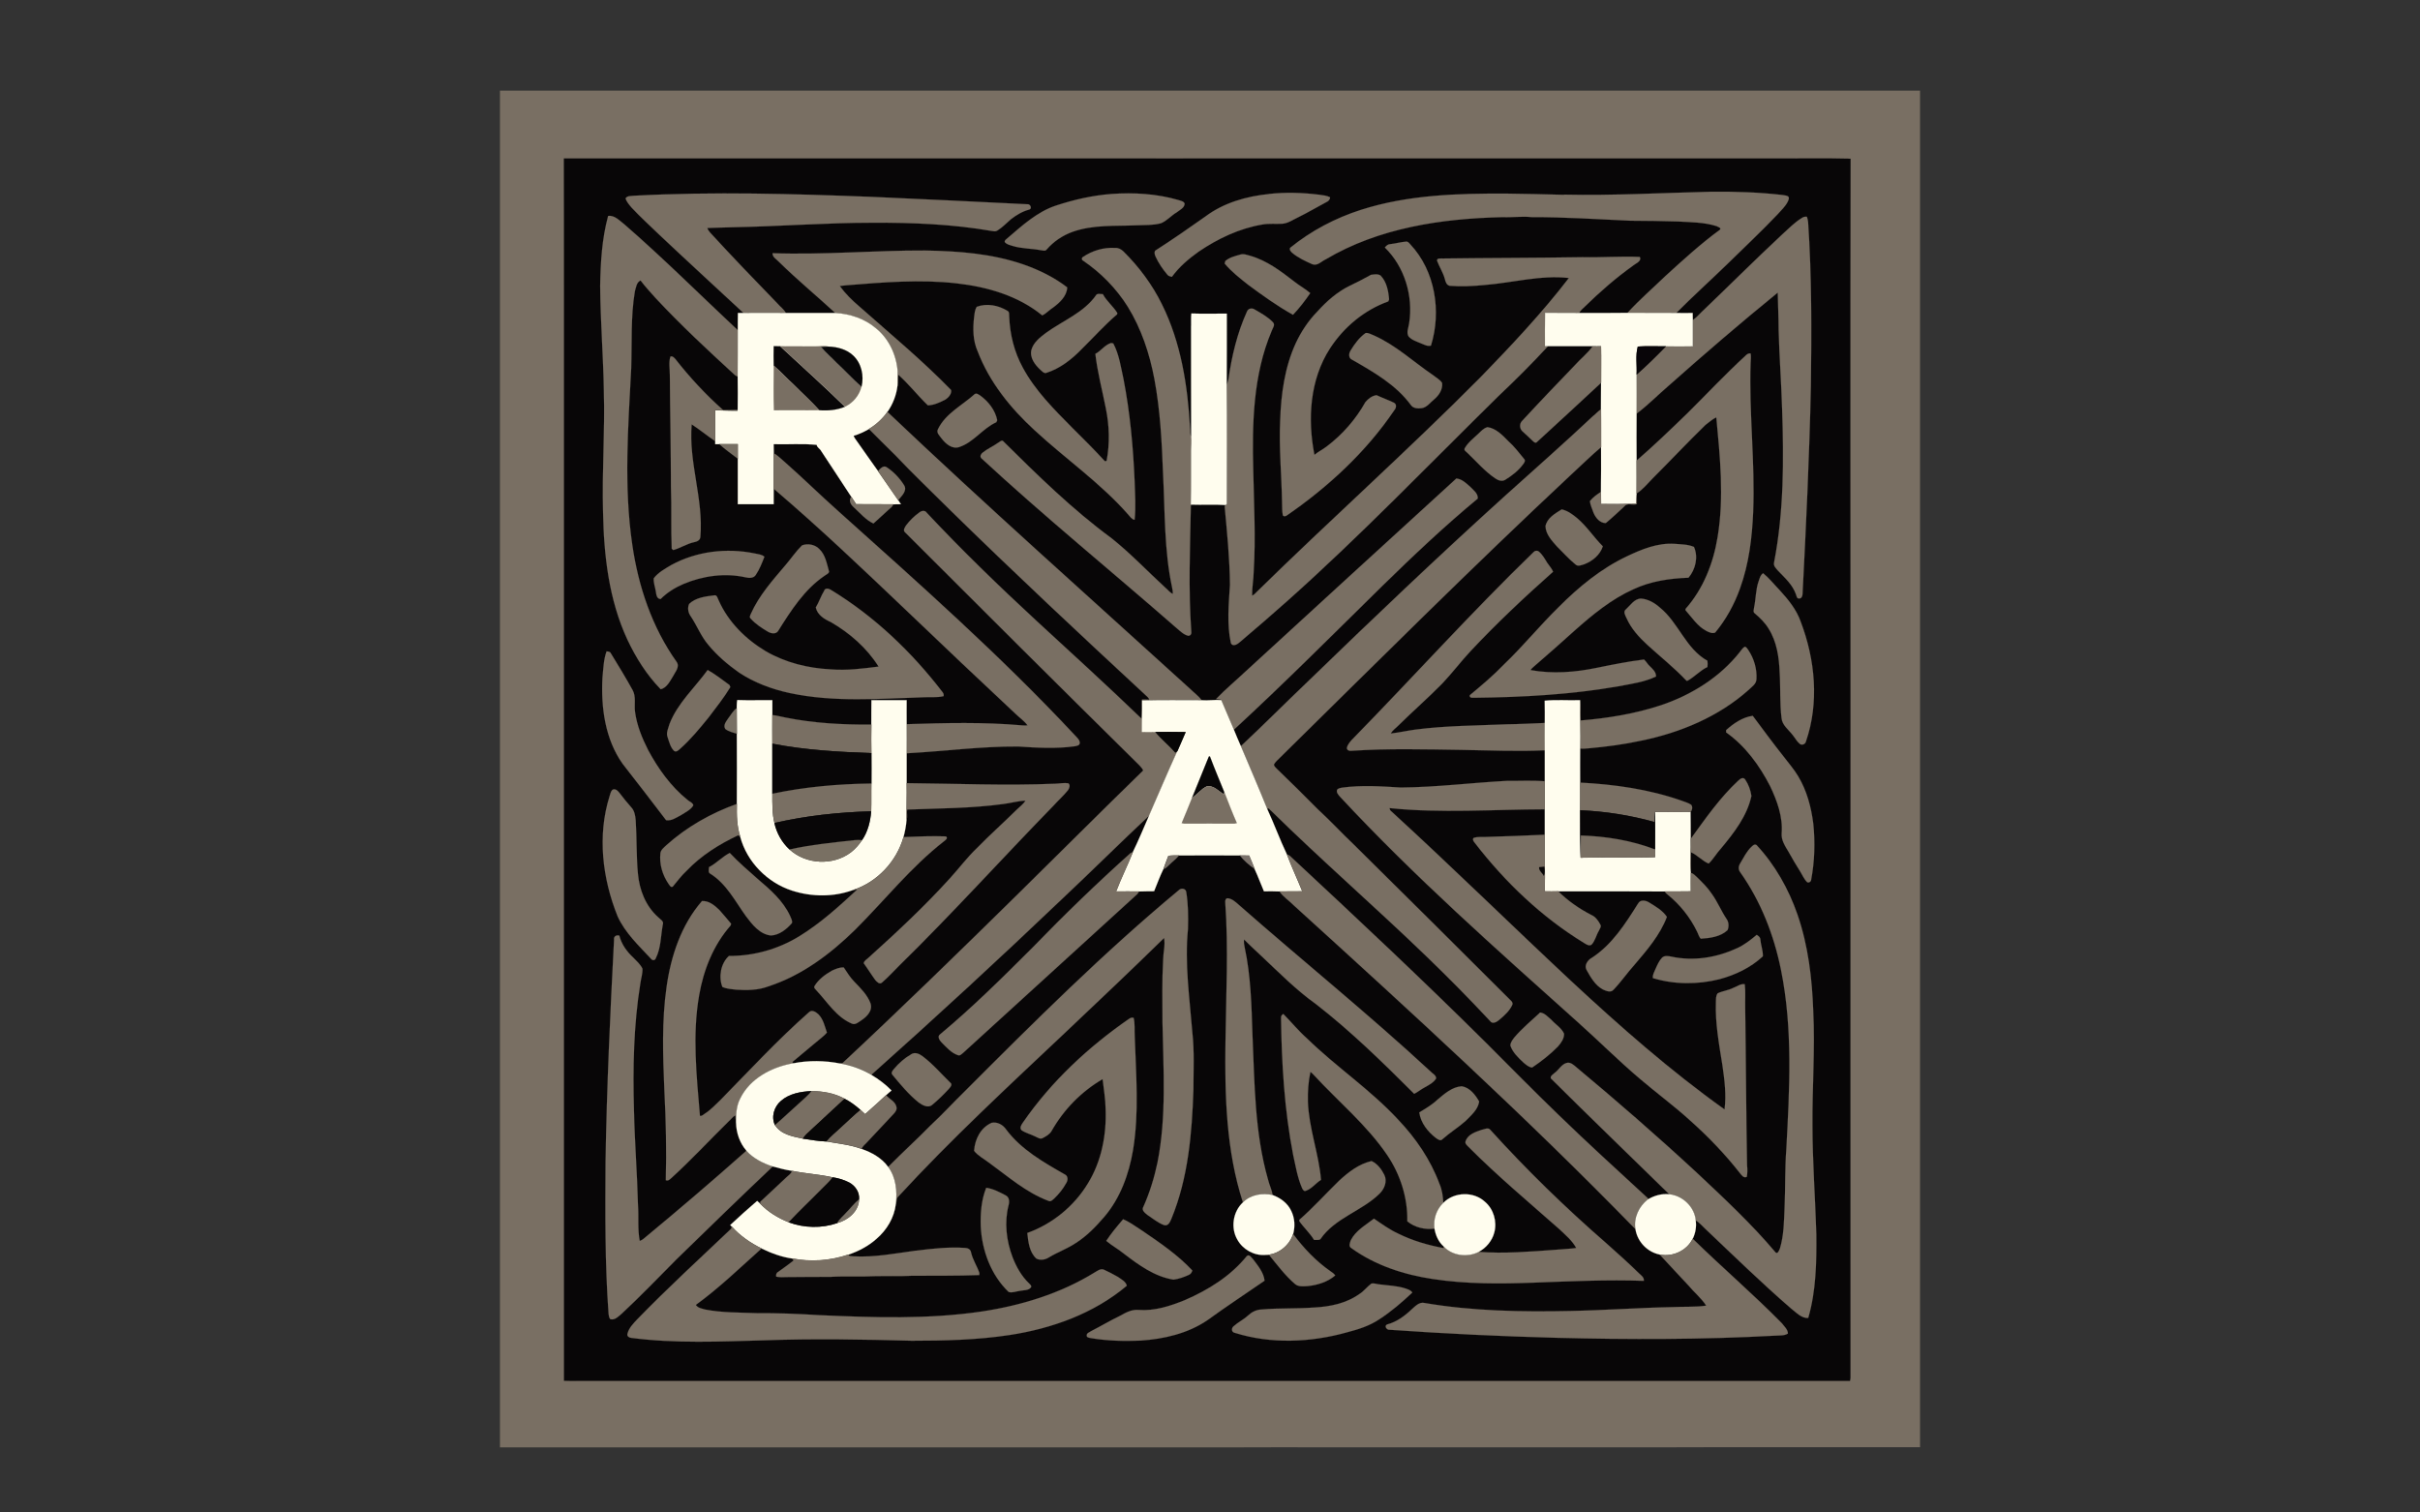 <?xml version="1.0" encoding="UTF-8"?> <svg xmlns="http://www.w3.org/2000/svg" id="Capa_1" data-name="Capa 1" viewBox="0 0 400 250"><rect x="0" y="0" width="400" height="250" fill="#333333" stroke="none"/><defs><style> .cls-1 { fill: #080607; stroke: #080607; } .cls-1, .cls-2, .cls-3, .cls-4, .cls-5, .cls-6, .cls-7, .cls-8, .cls-9, .cls-10, .cls-11, .cls-12, .cls-13 { stroke-miterlimit: 8.3; stroke-width: .02px; } .cls-2 { fill: #080508; stroke: #080508; } .cls-3 { fill: #070606; stroke: #070606; } .cls-4 { fill: #070607; stroke: #070607; } .cls-5 { fill: #787065; stroke: #787065; } .cls-6 { fill: #787064; stroke: #787064; } .cls-7 { fill: #7a716a; stroke: #7a716a; } .cls-8 { fill: #7a7064; stroke: #7a7064; } .cls-9 { fill: #797064; stroke: #797064; } .cls-10 { fill: #797063; stroke: #797063; } .cls-11 { fill: #796f63; stroke: #796f63; } .cls-12 { fill: #776f66; stroke: #776f66; } .cls-13 { fill: #fffdee; stroke: #fffdee; } </style></defs><path class="cls-11" d="M82.65,15h234.7V239.2c-78.23,.04-156.47,0-234.7,.02V15Z"></path><path class="cls-1" d="M93.21,26.2c66.74-.02,133.49,0,200.23,0,4.13,.02,8.28-.07,12.43,.04-.07,29.84-.02,59.7-.02,89.53,0,37.32-.02,74.65,0,111.99-.02,.11-.04,.35-.07,.48H95.38c-.72,0-1.45,.02-2.15-.02V50.13c-.02-7.97,.02-15.94-.02-23.93Z"></path><path class="cls-11" d="M258.53,32.17c8.12,.18,16.25-.29,24.35-.48,3.95-.04,7.9,.09,11.83,.55,.29,.07,.57,.07,.81,.2,.31,.24,.09,.61-.02,.88-.4,.81-1.08,1.43-1.67,2.09-2.7,2.85-5.58,5.53-8.39,8.3-2.79,2.7-5.66,5.29-8.39,8.04-2.7-.02-5.38,0-8.06-.02,1.95-2.15,4.19-4.08,6.28-6.1,2.92-2.66,5.84-5.34,9.02-7.66,.29-.31-.35-.46-.55-.59-2.06-.66-4.24-.64-6.37-.77-2.63-.07-5.27-.13-7.9-.13-5.42-.24-10.82-.61-16.27-.59-1.6-.18-3.21,.07-4.81,0-10.08,.22-20.48,1.76-29.27,6.98-.7,.31-1.34,1.12-2.2,.81-1.19-.53-2.39-1.08-3.38-1.93-.2-.2-.46-.48-.29-.79,3.45-2.81,7.46-4.92,11.72-6.28,7.75-2.48,15.98-2.72,24.06-2.68,3.16,.04,6.3,.11,9.46,.2h0Zm-153.71,.18c13.17-.7,26.35-.31,39.52,.2,8.5,.37,16.97,.79,25.45,1.21,.48-.09,.88,.7,.33,.88-1.12,.29-2.13,.9-3.03,1.6-.75,.64-1.43,1.38-2.28,1.89-.29,.18-.61,.07-.92,.04-6.45-1.12-13.02-1.38-19.56-1.36-7.77,0-15.5,.61-23.25,.75-1.38,.04-2.79,.07-4.17,.13,.11,.31,.29,.55,.48,.77,3.64,3.97,7.38,7.86,11.13,11.72,.44,.53,1.05,.92,1.38,1.56-2.35,0-4.68-.02-7,0-4.68-4.35-9.4-8.67-14.05-13.06-1.49-1.45-3.03-2.83-4.44-4.35-.4-.48-.83-.94-1.01-1.54,.29-.48,.97-.37,1.43-.44Zm78.91-.29c3.71-.26,7.49-.04,11.07,1.01,.35,.13,.86,.18,1.01,.59-.04,.72-.81,1.03-1.3,1.43-.92,.53-1.6,1.38-2.59,1.8-1.32,.37-2.72,.29-4.08,.35-3.53,.15-7.18-.13-10.56,1.08-1.65,.59-3.14,1.6-4.28,2.92-.24,.33-.66,.13-.99,.11-1.54-.29-3.14-.24-4.63-.7-.46-.15-.99-.24-1.3-.64-.07-.31,.26-.46,.44-.64,2.44-2.09,4.9-4.35,7.99-5.38,2.99-.99,6.08-1.69,9.22-1.93h0Zm26.02,0c2.77-.31,5.58-.22,8.34,.13,.59,.09,1.21,.13,1.76,.42-.02,.4-.29,.66-.64,.81-1.54,.81-3.03,1.71-4.61,2.48-.86,.4-1.65,.99-2.63,1.08-1.1,.07-2.22-.07-3.32,.13-3.8,.64-7.35,2.33-10.52,4.48-1.67,1.19-3.23,2.52-4.43,4.17-.26-.07-.55-.11-.72-.33-.79-.92-1.49-1.95-2-3.07-.11-.29-.24-.68-.02-.94,2.81-1.8,5.53-3.69,8.26-5.62,3.03-2.28,6.81-3.36,10.54-3.73h0Zm-109.25,3.64c1.08-.18,1.91,.79,2.7,1.38,6.45,5.6,12.51,11.66,18.75,17.5-.02,2.55,.02,5.09-.02,7.64-.22-.04-.4-.15-.55-.31-4.48-4.11-8.91-8.23-13.04-12.67-.83-.94-1.71-1.87-2.46-2.88-.68,.29-.75,1.16-.94,1.78-.72,4.22-.46,8.5-.61,12.73-.5,9.7-1.25,19.5,.18,29.18,.99,6.87,3.27,13.66,7.33,19.36,.57,.83-.26,1.67-.61,2.39-.5,.81-1.03,1.89-2.02,2.13-2.31-2.37-4.11-5.23-5.51-8.21-3.05-6.56-3.89-13.9-4.02-21.05-.2-6.7,.33-13.37,.13-20.07-.09-5.77-.57-11.55-.61-17.34,.07-3.89,.29-7.79,1.32-11.57h0Zm197.33,.33c.24-.18,.53-.24,.83-.2,.09,.29,.18,.57,.2,.88,.61,9,.57,18.03,.46,27.05-.24,11.48-.79,22.96-1.38,34.45-.02,.35-.18,.72-.57,.72-.42,.02-.4-.46-.53-.72-.55-1.56-1.8-2.68-2.9-3.82-.35-.42-.86-.83-.7-1.43,1.62-8.39,1.62-16.97,1.32-25.47-.13-4.33-.46-8.63-.57-12.95,0-2.06-.11-4.11-.15-6.17-6.1,4.96-12.08,10.1-17.96,15.32-1.8,1.54-3.47,3.25-5.36,4.68,0-2.15,.02-4.33,0-6.48,1.67-1.47,3.27-3.05,4.83-4.65,1.47,.02,2.96,.04,4.46,0v-4.35c.55-.37,.99-.86,1.45-1.32,4.46-4.26,8.8-8.61,13.3-12.8,1.05-.94,2.04-2,3.27-2.74Z"></path><path class="cls-11" d="M229.75,40.36c.88-.09,1.76-.35,2.63-.42,.33-.07,.53,.24,.72,.44,4.13,4.39,5.18,11.11,3.42,16.75-.57,.15-1.08-.15-1.58-.35-.72-.31-1.56-.55-2.11-1.16-.42-.68,0-1.47,.09-2.2,.7-4.48-.75-9.33-4.02-12.51,.22-.26,.48-.53,.83-.55h0Zm-50.74,2.11c1.54-1.05,3.42-1.6,5.29-1.49,.51-.04,.99,.2,1.36,.55,2.59,2.55,4.79,5.51,6.39,8.76,3.16,6.34,4.26,13.48,4.65,20.48,.07,.48-.07,.99,.2,1.41,.11,.77-.02,1.56-.02,2.33-.02,2.99,.02,5.95-.04,8.91-.13,6.98-.44,13.99,.07,20.97,.07,.33-.11,.7-.5,.7-.77-.18-1.32-.77-1.91-1.25-10.74-9.4-21.82-18.4-32.3-28.1-.29-.31-.04-.75,.24-.94,.79-.64,1.73-1.03,2.55-1.62,.24-.11,.48-.44,.77-.31,5.71,5.66,11.48,11.33,17.96,16.09,3.16,2.52,5.95,5.47,8.91,8.19,.42,.33,.72,.81,1.23,1.01,0-.37-.04-.72-.13-1.08-1.32-6.17-1.16-12.54-1.49-18.82-.2-5.2-.46-10.45-1.43-15.61-.79-4.19-2.15-8.32-4.41-11.97-1.89-3.01-4.43-5.6-7.38-7.6-.26-.11-.26-.51,0-.61h0Z"></path><path class="cls-11" d="M127.7,41.85c8.41,.31,16.82-.48,25.23-.44,5.47,.09,11.02,.5,16.25,2.31,2.57,.9,5.05,2.11,7.22,3.78-.07,1.47-1.27,2.55-2.37,3.36-.61,.37-1.1,.97-1.76,1.27-3.97-3.25-9.07-4.72-14.1-5.29-6.06-.7-12.19-.18-18.24,.31-.37,.02-.75,.09-1.12,.13,.92,1.27,2.04,2.37,3.23,3.38,5.12,4.54,10.41,8.91,15.17,13.81,.11,.64-.44,1.23-.92,1.56-.9,.46-1.89,.94-2.92,.97-1.69-1.62-3.14-3.51-4.9-5.07-.07,.61,.02,1.23-.13,1.84-.02-.81,0-1.6,.02-2.42-.2-2.68-1.45-5.36-3.56-7.07-1.87-1.6-4.33-2.39-6.74-2.55-3.07-2.83-6.3-5.49-9.29-8.43-.39-.44-1.1-.77-1.08-1.45h0Zm74.82,1.3c.68-.59,1.56-.81,2.42-1.05,.57-.22,1.16,.04,1.71,.18,2.77,.79,5.09,2.57,7.33,4.3,.83,.66,1.78,1.16,2.59,1.87-.86,1.25-1.8,2.48-2.85,3.58-2.61-1.45-5.05-3.21-7.44-4.98-1.36-1.08-2.74-2.15-3.86-3.49,.02-.09,.09-.31,.11-.4h0Z"></path><path class="cls-11" d="M238.31,42.73c7.77-.11,15.52-.09,23.27-.22,3.16,.07,6.32-.18,9.46-.04,.37,.72-.72,1.08-1.16,1.47-2.83,2.02-5.47,4.33-7.95,6.76-.33,.33-.7,.59-.9,1.03-1.89-.02-3.75,0-5.62-.02-.04,1.84-.02,3.69-.02,5.53h.46c-2.61,2.83-5.34,5.55-8.15,8.21-11.55,11.35-22.77,23.05-34.86,33.83-2.63,2.35-5.31,4.65-8.01,6.94-.37,.33-1.12,.7-1.38,.07-.68-3.16-.35-6.43-.15-9.62-.04-4.35-.48-8.67-.88-13l.18-.2,.2-.2c0-6.56,.04-13.11-.02-19.67,.09-.29,.2-.57,.26-.86,.55-3.84,1.45-7.68,3.07-11.24,.2-.55,.86-.64,1.3-.33,1.05,.61,2.15,1.21,2.99,2.09,.44,.46-.07,.99-.22,1.47-3.07,7.25-3.23,15.3-3.03,23.05,.11,5.58,.42,11.13,.07,16.71-.02,1.32-.29,2.63-.26,3.97,.29-.13,.53-.37,.75-.61,12.19-11.97,24.94-23.34,36.97-35.46,5.12-5.27,10.17-10.63,14.64-16.44-4.7-.53-9.31,.79-13.96,1.16-1.91,.18-3.82,.29-5.73,.13-.53-.11-.7-.66-.81-1.12-.29-1.08-.92-2.02-1.3-3.05,.02-.44,.53-.31,.81-.35h0Z"></path><path class="cls-11" d="M226.59,45.43c.5-.07,1.12-.2,1.6,.11,1.01,1.03,1.3,2.57,1.41,3.95-.02,.09-.09,.26-.13,.33-3.95,1.41-7.35,4.24-9.64,7.77-3.34,5.16-3.73,11.68-2.57,17.59,.66-.55,1.43-.9,2.09-1.43,2.57-1.95,4.76-4.46,6.34-7.29,.46-.55,1.1-1.05,1.84-1.14,.94,.44,1.93,.79,2.88,1.25,.48,.24,.37,.88,.07,1.21-4.68,6.92-10.91,12.67-17.74,17.39-.22,.2-.72,.26-.72-.13-.13-.66-.07-1.32-.11-1.98-.07-4.54-.53-9.07-.31-13.61,.15-4.33,.75-8.74,2.57-12.71,.9-1.93,2.09-3.73,3.58-5.25,1.54-1.71,3.29-3.25,5.36-4.26,1.19-.57,2.35-1.16,3.49-1.8h0Zm-45.42,3.34c.26-.33,.77-.13,1.12-.15,.61,1.16,1.71,2,2.39,3.12,0,.04-.02,.18-.04,.22-2.06,1.76-3.86,3.78-5.8,5.69-1.67,1.73-3.62,3.27-5.95,4-.37,.07-.64-.29-.9-.5-.9-.83-1.82-2-1.51-3.32,.35-1.25,1.45-2.09,2.44-2.83,2.79-2.02,6.23-3.32,8.25-6.21h0Z"></path><path class="cls-11" d="M161.43,50.72c1.67-.64,3.62-.26,5.12,.68,.33,.18,.22,.64,.26,.94,.11,2.92,.83,5.84,2.24,8.41,2.06,3.84,5.2,6.94,8.23,10.01,1.8,1.78,3.6,3.58,5.34,5.47,.07-.02,.22-.04,.29-.04,.55-2.88,.46-5.86-.13-8.72-.59-2.99-1.38-5.95-1.73-8.98,.94-.48,1.56-1.49,2.61-1.8,.09,.02,.26,.07,.35,.07,.97,1.82,1.25,3.91,1.69,5.88,1.08,5.58,1.6,11.24,1.84,16.91,.07,2.11,.22,4.26,0,6.37-.48-.07-.75-.53-1.05-.86-4.61-5.25-10.38-9.22-15.48-13.94-3.97-3.64-7.46-7.95-9.4-13.02-.81-1.8-.83-3.82-.59-5.75,.07-.55,.11-1.14,.42-1.62h0Z"></path><path class="cls-13" d="M121.97,51.73h.92c2.33-.02,4.65,0,7,0,2.72,.02,5.44,0,8.17,0,2.42,.15,4.87,.94,6.74,2.55,2.11,1.71,3.36,4.39,3.56,7.07-.02,.81-.04,1.6-.02,2.42-.18,1.54-.77,3.05-1.67,4.33-.81,1.16-1.89,2.13-3.1,2.85-.77,.44-1.6,.83-2.48,1.08,.09,.22,.18,.42,.33,.59,1.25,1.73,2.44,3.51,3.71,5.25,1.1,1.6,2.22,3.21,3.34,4.81,.15,.22,.29,.44,.44,.66-.42,0-.83,0-1.25,.02-2.04-.02-4.08,0-6.15-.02-.26-.4-.53-.81-.79-1.21-1.65-2.55-3.34-5.05-4.98-7.57-.2-.4-.68-.57-.75-1.03-2.37-.24-4.74-.04-7.11-.11,0,.5,0,1.01,.02,1.51-.02,1.95-.02,3.91-.02,5.86v2.55h-5.93v-9.92h-3.73v-.46c0-1.71-.02-3.42,0-5.14,1.23,.02,2.44,.09,3.67,.07l.04-.11c.02-1.84,.04-3.69,0-5.53,.04-2.55,0-5.09,.02-7.64,.02-.94-.02-1.91,.02-2.85h0Zm133.44-.02c1.87,.02,3.73,0,5.62,.02,2.66,0,5.31,.02,7.97-.02,2.68,.02,5.36,0,8.06,.02,.9,.02,1.8,.02,2.72,0,.02,.37,.02,.77,.02,1.16v4.35c-1.49,.04-2.99,.02-4.46,0-1.56,.02-3.1-.07-4.63,.04-.42,1.49-.11,3.07-.2,4.61,.02,2.15,0,4.33,0,6.48-.02,2.59-.02,5.16,0,7.75,.02,1.8,0,3.62,0,5.44v.15c-.04,.53-.04,1.03-.07,1.56-1.93,.04-3.86,.07-5.8,.04,0-.66,0-1.34-.02-2.02,.04-2.46,.02-4.92,.02-7.4-.02-2.09,.02-4.15-.02-6.24,.02-1.47,.02-2.94,.02-4.41-.02-2,.04-4-.02-6.02-.48,.02-.94,.02-1.41,0h-7.84c0-1.84-.02-3.69,.02-5.53h0Zm-58.53,2.15c.02-.68-.04-1.36,.04-2.04,1.95,.07,3.91,0,5.86,.02-.02,3.93,.02,7.86-.02,11.77,.07,6.56,.02,13.11,.02,19.67l-.2,.2c-1.91-.13-3.82,0-5.75-.07,.07-2.96,.02-5.93,.04-8.91,0-.77,.13-1.56,.02-2.33-.04-6.1,0-12.21-.02-18.31h0Z"></path><path class="cls-11" d="M225.69,55.05c.51-.09,.94,.24,1.41,.4,3.64,1.62,6.56,4.39,9.84,6.61,.48,.4,1.1,.7,1.43,1.25,.11,1.08-.53,2.04-1.32,2.7-.64,.5-1.16,1.3-2.02,1.45-.64,.09-1.45,.07-1.84-.53-2.46-3.34-6.15-5.44-9.68-7.46-.66-.26-.59-1.08-.24-1.58,.64-1.05,1.41-2.11,2.44-2.83h0Z"></path><path class="cls-1" d="M127.9,57.22c.35,.02,.7,.02,1.05,.02,3.6,3.32,7.22,6.59,10.71,9.99-1.34,.55-2.81,.68-4.26,.57-1.34-1.49-2.85-2.83-4.26-4.26-1.12-1.01-2.11-2.13-3.25-3.1-.02-1.08-.04-2.15,0-3.23h0Z"></path><path class="cls-11" d="M128.95,57.24c1.91,.02,3.82,.02,5.73,.02,.75,.02,1.49-.18,2.22,.02-.4,0-.79,.02-1.19,.04,.77,.97,1.71,1.73,2.55,2.61,1.4,1.32,2.7,2.72,4.13,3.97-.35,1.45-1.38,2.68-2.72,3.32-3.49-3.4-7.11-6.67-10.71-9.99h0Zm134.28,0c.46,.02,.92,.02,1.41,0,.07,2.02,0,4.02,.02,6.02-3.53,3.27-7.07,6.56-10.63,9.81-.22,.26-.53-.04-.7-.2-.55-.55-1.12-1.05-1.69-1.58-.48-.44-.53-1.27-.04-1.73,2.83-3.07,5.73-6.1,8.65-9.13,.97-1.1,2.13-1.98,2.99-3.18Z"></path><path class="cls-2" d="M270.72,57.29c1.54-.11,3.07-.02,4.63-.04-1.56,1.6-3.16,3.18-4.83,4.65,.09-1.54-.22-3.12,.2-4.61Z"></path><path class="cls-4" d="M135.72,57.33c.4-.02,.79-.04,1.19-.04,1.47,.04,2.99,.44,4.08,1.45,1.41,1.3,1.84,3.38,1.41,5.18-1.43-1.25-2.72-2.66-4.13-3.97-.83-.88-1.78-1.65-2.55-2.61h0Z"></path><path class="cls-11" d="M288.5,58.8c.22-.22,.48-.44,.86-.37,.09,.5,.02,1.03,0,1.56-.29,8.21,.75,16.4,.42,24.61-.18,4.28-.7,8.58-2.17,12.65-.94,2.63-2.31,5.14-4.11,7.31-.48,.2-.99-.04-1.43-.26-1.49-.77-2.39-2.22-3.47-3.43v-.22c2.94-3.32,4.61-7.57,5.31-11.92,1.08-6.54,.4-13.17-.22-19.74-.68,.29-1.21,.83-1.8,1.25-2.96,2.88-5.8,5.91-8.72,8.83-.86,.86-1.62,1.84-2.66,2.5,0-1.82,.02-3.64,0-5.44,2.9-2.5,5.64-5.16,8.37-7.79,3.21-3.18,6.28-6.48,9.62-9.53h0Zm-177.7,.15c.35-.15,.59,.15,.81,.37,2.39,3.05,5.03,5.91,7.93,8.47,.79-.02,1.6-.02,2.39-.04l-.04,.11c-1.23,.02-2.44-.04-3.67-.07-.02,1.71,0,3.42,0,5.14-1.32-.9-2.55-1.91-3.89-2.79-.55,6.28,1.98,12.36,1.43,18.62-.04,.55-.57,.77-1.05,.86-1.19,.26-2.26,.97-3.42,1.3-.07-.07-.2-.18-.26-.22-.15-3.4,0-6.85-.13-10.25,0-6.17-.15-12.32-.18-18.49,0-.99-.22-2.04,.09-3.01h0Zm17.1,1.49c1.14,.97,2.13,2.09,3.25,3.1,1.41,1.43,2.92,2.77,4.26,4.26-2.48,.04-5.01-.02-7.49,.02-.09-2.46-.04-4.92-.02-7.38Zm33.22,4.7c.29-.22,.64,.09,.9,.24,1.36,.99,2.48,2.42,2.81,4.08-.04,.09-.11,.24-.15,.33-2.24,1.01-3.71,3.27-6.06,4.08-1.23,.46-2.33-.53-3.01-1.43-.31-.44-.9-.92-.57-1.51,1.27-2.61,4.02-3.93,6.08-5.8h0Zm102.33,3.53c.4-.35,.75-.75,1.19-1.01,.04,2.09,0,4.15,.02,6.24-1.73,1.45-3.34,3.07-5.01,4.59-16.31,15.24-32.1,31-47.99,46.65-.35,.37-.79,.7-1.08,1.19-.04,.31,.26,.51,.44,.72,2.31,2.22,4.59,4.48,6.85,6.76,2.06,1.89,3.95,3.95,5.97,5.86,8.61,8.52,17.21,17.04,25.77,25.6,.22,.2,.48,.44,.37,.79-.46,1.05-1.38,1.84-2.24,2.57-.4,.33-1.08,.68-1.43,.15-3.42-3.67-6.96-7.25-10.58-10.74-8.41-8.12-17.26-15.81-25.6-24-.22-.13-.42-.59-.68-.35-1.38-3.47-2.9-6.92-4.35-10.36,3.73-3.49,7.33-7.11,11.04-10.65,10.74-10.41,21.58-20.73,32.67-30.76,4.9-4.41,9.84-8.76,14.62-13.26h0Zm-119.87,2.26c1.21-.72,2.28-1.69,3.1-2.85,16.36,15.52,33.24,30.52,49.95,45.71,.64,.64,1.43,1.19,1.98,1.93-3.25,0-6.52-.04-9.79,.04,.02,1.73-.07,3.47-.04,5.2,.72,.02,1.45,.02,2.2,0,1.01,1.23,2.26,2.22,3.32,3.42l.35-.26c-1.6,3.53-3.12,7.11-4.68,10.67-4.83,4.52-9.53,9.2-14.36,13.74-10.36,9.88-20.88,19.58-31.57,29.11-1.59-.93-3.34-1.56-5.16-1.87,.11-.02,.31-.04,.4-.07,9.86-9.2,19.5-18.6,29.11-28.06,6.85-6.74,13.66-13.57,20.57-20.29-.15-.33-.4-.61-.66-.88-12.98-12.8-25.86-25.64-38.75-38.53-.31-.33,.02-.77,.2-1.08,.61-.81,1.36-1.56,2.2-2.15,.35-.29,.94-.42,1.23,.04,5.84,6.23,11.99,12.19,18.24,17.96,5.8,5.34,11.61,10.63,17.28,16.09,.11-1.05,.02-2.13,.07-3.18,.42,.02,.81,.02,1.21,.02-.13-.31-.4-.53-.64-.75-10.82-10.03-21.6-20.11-32.14-30.43-3.07-3.07-6.24-6.06-9.22-9.22-1.45-1.45-2.94-2.88-4.37-4.35Zm102.27-.33c1.43,.2,2.5,1.34,3.47,2.33,.97,.86,1.76,1.91,2.59,2.92,.29,.26,.04,.64-.15,.88-.77,1.05-1.82,1.87-2.92,2.55-.55,.37-1.21,.13-1.71-.22-1.71-1.16-3.07-2.77-4.57-4.19-.2-.22-.64-.42-.46-.77,.55-.97,1.45-1.65,2.24-2.39,.46-.44,.88-.94,1.52-1.1h0Z"></path><path class="cls-6" d="M118.88,73.4h3.07v2.42c-1.03-.79-2.11-1.54-3.07-2.42Z"></path><path class="cls-11" d="M127.9,74.92c.64,.35,1.14,.88,1.71,1.36,3.07,2.7,5.99,5.58,9.05,8.3,13.3,11.92,26.7,23.78,38.9,36.84,.35,.42,.9,.79,.92,1.38-.04,.44-.5,.48-.83,.55-3.12,.44-6.26,.24-9.37,.04-6.15-.04-12.27,.79-18.4,1.12,.02-1.6,0-3.21,0-4.81,6.37-.2,12.73-.37,19.08,.2,.29,.02,.59,.02,.88,0-.53-.75-1.34-1.27-2-1.93-5.93-5.55-11.83-11.13-17.72-16.77-7.29-6.94-14.58-13.9-22.24-20.42,0-1.95,0-3.91,.02-5.86Z"></path><path class="cls-8" d="M145.13,77.86c.37-.4,.92-1.05,1.49-.59,1.12,.75,2.09,1.78,2.81,2.92,.59,.92-.42,1.8-.97,2.48-1.12-1.6-2.24-3.21-3.34-4.81h0Z"></path><path class="cls-11" d="M205.97,110.9c11.57-10.6,23.14-21.23,34.75-31.81,.94,.09,1.65,.81,2.33,1.41,.53,.55,1.27,1.08,1.21,1.91-5.47,4.52-10.65,9.42-15.72,14.38-8.15,8.01-16.2,16.09-24.59,23.82-.68-1.62-1.38-3.27-2.09-4.9l-.04-.07c-.29-.02-.55-.07-.83-.09,1.58-1.65,3.34-3.1,4.98-4.65h0Z"></path><path class="cls-8" d="M262.79,82.84c.51-.64,1.16-1.12,1.84-1.54,.02,.68,.02,1.36,.02,2.02,1.93,.02,3.86,0,5.8-.04,.02-.53,.02-1.03,.07-1.56,.02,.53,.07,1.05,.04,1.58-.61,.31-1.51-.26-2.02,.35-1.01,.94-2.04,1.91-3.12,2.81-.97,0-1.67-.86-2.02-1.69-.22-.64-.53-1.27-.61-1.93Z"></path><path class="cls-9" d="M140.72,82.12c.26,.4,.53,.81,.79,1.21,2.06,.02,4.11,0,6.15,.02-.15,.4-.5,.66-.81,.92-.83,.75-1.65,1.51-2.48,2.26-1.3-.61-2.2-1.73-3.23-2.66-.51-.44-.94-1.16-.42-1.76Z"></path><path class="cls-11" d="M258.14,84.2c.99,.22,1.8,.83,2.57,1.47,1.6,1.36,2.74,3.16,4.22,4.63-.46,1.43-1.71,2.44-3.05,2.96-.48,.13-1.08,.46-1.51,0-1.08-.88-2-1.93-2.99-2.9-.86-.97-1.87-2.02-1.93-3.38,.26-1.36,1.6-2.11,2.7-2.79h0Zm10.78,7.75c2.44-1.16,5.07-2.24,7.84-2.06,1.08,.09,2.22,.07,3.23,.51,.75,1.65,.26,3.73-.9,5.09-3.12,.11-6.26,.57-9.11,1.91-3.62,1.62-6.72,4.17-9.66,6.78-2.24,2-4.48,4.02-6.76,5.97-.2,.2-.44,.35-.57,.61,3.62,.66,7.35,.37,10.93-.37,2.59-.53,5.18-1.05,7.82-1.38,.37,.33,.59,.79,.97,1.12,.46,.46,1.05,.97,1.01,1.69-1.95,.94-4.13,1.21-6.23,1.62-7.79,1.36-15.74,1.8-23.67,1.89-.33-.02-.99,.13-.88-.42,1.95-1.62,3.91-3.27,5.69-5.12,3.14-3.01,5.88-6.39,9-9.44,3.32-3.34,7.03-6.39,11.31-8.41h0Zm-136.36-1.8c.92-.37,2.13-.15,2.83,.57,1.05,.97,1.27,2.46,1.65,3.78-.09,.35-.5,.46-.77,.68-3.32,2.26-5.53,5.73-7.64,9.09-.35,.59-1.16,.46-1.69,.15-1.03-.61-2.06-1.27-2.85-2.17-.29-.22-.07-.55,.02-.79,1.36-3.05,3.6-5.55,5.75-8.08,.9-1.05,1.69-2.24,2.7-3.23Zm-21.58,3.23c4.15-2.26,9.11-2.85,13.72-1.91,.55,.13,1.19,.15,1.65,.55-.4,1.03-.81,2.09-1.43,3.01-.37,.57-1.1,.53-1.67,.4-3.42-.77-7.05-.26-10.25,1.08-1.38,.59-2.72,1.4-3.8,2.5-.64,0-.72-.72-.79-1.21-.11-.75-.42-1.47-.35-2.22,.75-.97,1.87-1.58,2.92-2.2Z"></path><path class="cls-11" d="M253.53,91.23c.15-.22,.46-.22,.7-.15,.68,.48,1.08,1.27,1.51,1.95,.33,.5,.75,.92,.97,1.47-4.7,4.17-9.31,8.5-13.63,13.11-1.62,1.73-3.05,3.64-4.7,5.38-2.33,2.37-4.83,4.54-7.18,6.87-.44,.46-1.01,.81-1.32,1.38,1.36-.15,2.7-.46,4.04-.64,5.03-.66,10.1-.66,15.15-.88,2.09-.02,4.19-.15,6.28-.22-.02,1.51-.02,3.01,0,4.52-4.59,.22-9.16,0-13.72-.07-6.08-.09-12.19-.26-18.24,.15-.33,.04-.7-.04-.77-.42,.07-.53,.44-.94,.77-1.34,10.1-10.32,19.76-21.08,30.14-31.13Zm37.13,4.92c.18-.5,.29-1.1,.77-1.4,.99,.81,1.8,1.84,2.7,2.77,1.43,1.56,2.81,3.23,3.51,5.25,2.39,6.26,3.07,13.39,.86,19.8-.09,.44-.68,.68-1.03,.37-.48-.4-.77-.97-1.16-1.45-.68-.9-1.73-1.6-1.84-2.81-.31-2.48-.15-5.01-.31-7.49-.09-2.5-.46-5.12-1.82-7.27-.59-.99-1.43-1.8-2.31-2.55-.33-.24-.11-.66-.09-.99,.29-1.41,.26-2.88,.72-4.24Zm-154.41,1.41c.24-.42,.79-.26,1.12-.04,7.18,4.37,13.35,10.27,18.44,16.91,.15,.2,.2,.4,.15,.64-1.08,.26-2.17,.11-3.27,.18-7.38,.24-14.89,.86-22.17-.7-2.96-.64-5.84-1.71-8.36-3.38-1.87-1.32-3.62-2.81-5.07-4.57-1.23-1.43-1.89-3.21-2.92-4.74-.42-.57-.57-1.38-.26-2.04,1.1-1.05,2.68-1.23,4.13-1.41,.5-.13,.57,.53,.75,.83,1.58,3.58,4.48,6.43,7.79,8.41,3.27,1.89,7,2.81,10.76,2.99,2.63,.22,5.27-.13,7.88-.46-1.93-3.07-4.74-5.53-7.88-7.35-1.05-.48-2.22-1.16-2.5-2.42,.55-.9,.86-1.93,1.43-2.83h0Zm132.48,3.18c.77-.7,1.41-1.78,2.52-1.8,1.16,.09,2.22,.7,3.07,1.45,3.12,2.5,4.3,6.83,7.9,8.83,.04,.35,.04,.7,0,1.03-1.23,.57-2.13,1.65-3.32,2.28l-.15-.02c-2-2.13-4.28-3.93-6.45-5.91-1.38-1.27-2.68-2.68-3.45-4.43-.2-.44-.59-1.03-.13-1.43Z"></path><path class="cls-11" d="M287.58,107.76c.26-.29,.46-.68,.81-.86,.31,.04,.42,.35,.59,.55,.94,1.41,1.45,3.14,1.34,4.83-.04,.81-.79,1.25-1.3,1.76-4.96,4.43-11.31,7.07-17.78,8.39-2.81,.61-5.69,.99-8.56,1.25-.5,.02-1.01,.13-1.49,.04,.09-2.68-.11-5.34-.02-7.99,.18,1.1,0,2.24,.09,3.36,4.48-.37,8.98-1.1,13.28-2.52,5.03-1.69,9.73-4.61,13.04-8.8h0Zm-187.32-.09c.26,.02,.57,.02,.7,.31,1.23,2,2.46,4.02,3.6,6.08,.61,1.1,.24,2.39,.4,3.58,.29,2.24,1.16,4.35,2.17,6.34,1.67,3.1,3.75,6.02,6.5,8.23,.31,.29,.86,.44,.97,.9-.44,.77-1.3,1.14-2,1.6-.79,.4-1.58,1.01-2.5,.86-2.37-3.12-4.76-6.21-7.18-9.31-2.9-4.08-3.6-9.33-3.34-14.23,.15-1.47,.18-2.99,.68-4.37h0Zm16.71,3.07c1.27,.72,2.42,1.62,3.6,2.48,.04,.09,.11,.26,.15,.35-1.08,1.78-2.37,3.4-3.62,5.05-1.47,1.8-2.94,3.6-4.7,5.16-.26,.22-.61,.61-.99,.33-.59-.59-.79-1.45-1.05-2.22-.31-.75,.11-1.51,.31-2.24,1.34-3.45,4.17-5.97,6.3-8.91h0Z"></path><path class="cls-13" d="M121.77,117.05c.02-.44,0-.9,.09-1.34,1.93,.07,3.86,0,5.8,.02v2.46c-.02,1.58,0,3.16,0,4.74v8.28c0,1.62-.04,3.25,.35,4.83,.37,1.67,1.25,3.23,2.5,4.37,2.72,2.5,7.2,2.7,10.14,.46,.72-.55,1.32-1.25,1.82-2,.97-1.41,1.38-3.1,1.51-4.76,.07-1.54,0-3.05,.04-4.59,.02-1.67,0-3.36,0-5.03-.04-1.58-.02-3.14,0-4.72,.02-1.34-.02-2.68,.02-4.04h5.82c0,1.34-.02,2.66,0,3.97,0,1.6,.02,3.21,0,4.81v4.94c.04,2.02-.04,4.06-.02,6.08-.07,.97-.26,1.91-.5,2.83-1.14,4.02-4.33,7.44-8.32,8.74-3.21,1.19-6.85,1.16-10.1,.11-4.08-1.32-7.44-4.72-8.56-8.87-.59-1.76-.61-3.62-.57-5.44,.02-3.86,.02-7.73,0-11.61-.02-1.41,0-2.81-.02-4.24h0Zm67.03-1.27c3.27-.09,6.54-.04,9.79-.04,1.1,.09,2.17-.11,3.27-.02,.7,1.62,1.41,3.27,2.09,4.9,.37,.92,.77,1.84,1.16,2.74,1.45,3.45,2.96,6.89,4.35,10.36,1.16,2.5,2.09,5.09,3.27,7.55,.77,2.06,1.71,4.04,2.52,6.06-1.27,.02-2.52,0-3.78,.02-.86-.04-1.69-.04-2.55-.02-.53-1.21-.97-2.46-1.54-3.67-.31-.75-.59-1.51-.92-2.24-.53-.02-1.05-.02-1.56-.02-3.36-.02-6.7-.02-10.03,0-.59,0-1.16-.02-1.76,.07-.26,.72-.57,1.43-.81,2.17-.59,1.19-1.03,2.44-1.54,3.67-.83,.02-1.65,0-2.48,.04-1.27,0-2.52-.02-3.8,0,.83-2.22,1.91-4.33,2.77-6.52,.97-1.98,1.8-4.02,2.68-6.02,1.56-3.56,3.07-7.14,4.68-10.67,.44-1.05,.9-2.09,1.36-3.14-1.69-.04-3.36-.02-5.03-.02-.75,.02-1.47,.02-2.2,0-.02-1.73,.07-3.47,.04-5.2h0Zm66.52,.04c1.93-.2,3.91-.02,5.84-.09-.09,2.66,.11,5.31,.02,7.99,0,1.87-.02,3.75,0,5.64,.02,1.51,0,3.03,0,4.57-.02,2.61,.02,5.23,.09,7.84,4.08-.11,8.19,.07,12.29-.09-.02-.42-.02-.85,0-1.27,0-2.06,.04-4.13-.04-6.19,1.98,0,3.93,.02,5.91-.02,.04,1.49,0,2.99,.02,4.48,.07,1.82-.13,3.64,.02,5.49v.13c0,1.01-.02,2.02,0,3.03-1.45,.04-2.88,0-4.32,.02-5.86-.04-11.72-.02-17.61-.02-.75,.02-1.47,.02-2.22,0,.11-3.12-.07-6.24,.02-9.35v-4.19c-.02-1.54-.02-3.1,0-4.63v-5.12c-.02-1.51-.02-3.02,0-4.52,0-1.23,.02-2.46-.02-3.69h0Z"></path><path class="cls-6" d="M120.35,118.76c.46-.57,.81-1.3,1.43-1.71,.02,1.43,0,2.83,.02,4.24-.66-.22-1.36-.37-1.91-.79-.4-.61,.13-1.25,.46-1.73Z"></path><path class="cls-11" d="M127.66,118.19c.75,.07,1.47,.29,2.2,.42,4.65,.94,9.44,1.19,14.18,1.16-.02,1.58-.04,3.14,0,4.72-5.49-.2-10.98-.5-16.38-1.56,0-1.58-.02-3.16,0-4.74h0Zm157.66,2.48c1.23-1.1,2.72-2.13,4.39-2.35,1.69,2.26,3.38,4.57,5.14,6.78,.79,1.05,1.67,2.04,2.35,3.18,1.45,2.39,2.17,5.14,2.52,7.9,.31,3.05,.22,6.17-.35,9.2-.02,.33-.35,.59-.66,.44-.5-.48-.77-1.14-1.12-1.71-.68-1.1-1.36-2.2-1.98-3.34-.55-.92-1.21-1.91-1.12-3.03,.22-2.72-.75-5.36-1.89-7.77-1.76-3.43-4.11-6.67-7.29-8.91,0-.09,0-.29,0-.39h0Z"></path><path class="cls-3" d="M190.95,120.98c1.67,0,3.34-.02,5.03,.02-.46,1.05-.92,2.09-1.36,3.14-.09,.07-.26,.2-.35,.26-1.05-1.21-2.31-2.2-3.31-3.42Z"></path><path class="cls-1" d="M127.66,122.93c5.4,1.05,10.89,1.36,16.38,1.56,0,1.67,.02,3.36,0,5.03-5.49,.07-11,.55-16.38,1.69v-8.28Z"></path><path class="cls-4" d="M199.8,125.08s.13-.07,.18-.07c.75,2,1.58,3.95,2.39,5.95l-.07,.33c-.9-.48-1.69-1.54-2.85-1.3-.94,.44-1.56,1.34-2.42,1.89,.9-2.28,1.87-4.52,2.77-6.81Z"></path><path class="cls-11" d="M287.34,129.03c.29-.33,.81-.64,1.12-.18,.55,.81,.9,1.78,1.03,2.72-.72,3.32-2.88,6.08-5.01,8.65-.75,.79-1.27,1.78-2.06,2.52-1.05-.44-1.87-1.41-2.92-1.87-.02,1.08,.02,2.17-.02,3.27-.15-1.84,.04-3.67-.02-5.49,2.44-3.36,4.83-6.81,7.88-9.64Zm-55.83,1.14c5.88-.04,11.7-.79,17.56-1.1,2.09,.02,4.19-.11,6.28,.07-.02,1.54-.02,3.1,0,4.63-8.56,.02-17.15,.68-25.67-.2,.02,.24,.13,.44,.35,.59,10.03,9.18,19.74,18.73,29.68,28.01,8.06,7.49,16.36,14.8,25.34,21.21,.31-2.44,0-4.87-.35-7.29-.55-3.47-1.21-6.96-1.08-10.49,.02-.48-.02-.99,.29-1.41,.81-.4,1.76-.48,2.57-.9,.64-.22,1.21-.72,1.91-.61,.15,1.27,.04,2.52,.07,3.8,.13,8.69,.15,17.41,.31,26.13,.07,.64,.07,1.27-.04,1.91-.55,.26-.86-.29-1.16-.64-2.46-3.14-5.25-6.04-8.23-8.69-2.66-2.42-5.55-4.54-8.28-6.87-3.6-3.05-6.92-6.39-10.45-9.53-13.37-11.99-26.87-23.91-39.1-37.08-.29-.33-.7-.75-.48-1.21,.22-.2,.5-.26,.79-.31,3.23-.44,6.48-.22,9.7-.02Zm-81.63-.72c8.19,.07,16.38,.44,24.55,.09,.72-.02,1.43-.18,2.15-.07,.37,.26,.18,.81-.04,1.12-.75,.94-1.65,1.73-2.44,2.61-8.54,8.76-16.71,17.83-25.45,26.39-.94,.94-1.87,1.95-2.88,2.83-.4,.35-.86-.15-1.1-.44-.66-.9-1.25-1.87-1.91-2.77,.07-.44,.55-.64,.83-.94,4.65-4.19,9.24-8.47,13.44-13.11,1.51-1.65,2.85-3.47,4.48-5.01,2.09-2.15,4.33-4.13,6.45-6.23,.53-.53,1.14-.94,1.54-1.58-1.23,.04-2.44,.4-3.64,.55-5.27,.72-10.58,.72-15.9,.92-.13,.55,.09,1.16-.11,1.71-.02-2.02,.07-4.06,.02-6.08h0Zm111.31-.09c5.69,.29,11.39,1.1,16.77,2.99,.53,.2,1.08,.35,1.56,.66,.29,.31,.2,.9-.09,1.19-1.98,.04-3.93,.02-5.91,.02-.07,.55-.07,1.1-.04,1.67-4-1.12-8.15-1.78-12.29-1.95,0-1.54,.02-3.05,0-4.57h0Zm-133.53,1.84c5.38-1.14,10.89-1.62,16.38-1.69-.04,1.54,.02,3.05-.04,4.59-5.36,.15-10.74,.72-15.98,1.93-.4-1.58-.35-3.21-.35-4.83Zm69.38,.68c.86-.55,1.47-1.45,2.42-1.89,1.16-.24,1.95,.81,2.85,1.3l.07-.33c.66,1.69,1.32,3.42,2.06,5.09-.11,.02-.29,.07-.4,.09-2.77,0-5.53-.02-8.32,0-.09-.02-.31-.07-.4-.09,.59-1.38,1.14-2.77,1.71-4.17Zm-95.86-1.3c.48-.35,.97,.15,1.25,.53,.59,.79,1.23,1.56,1.89,2.31,.55,.57,.68,1.38,.75,2.13,.2,2.94,.09,5.91,.37,8.85,.24,2.68,1.27,5.36,3.32,7.18,.33,.37,1.03,.66,.79,1.27-.35,1.87-.29,3.84-1.16,5.55-.13,.4-.59,.37-.79,.07-2.02-2.17-4.26-4.26-5.51-7-2.52-6.24-3.38-13.35-1.34-19.85,.13-.35,.18-.77,.44-1.03Zm8.96,9.13c3.36-3.03,7.4-5.31,11.66-6.83-.04,1.82-.02,3.69,.57,5.44l-.35-.26c-3.14,1.47-6.15,3.36-8.54,5.88-.86,.79-1.54,1.73-2.28,2.61-.35,.2-.53-.26-.7-.46-1.01-1.47-1.54-3.29-1.34-5.07,.09-.59,.59-.92,.99-1.32h0Z"></path><path class="cls-1" d="M261.19,133.93c4.15,.18,8.3,.83,12.29,1.95-.02-.57-.02-1.12,.04-1.67,.09,2.06,.04,4.13,.04,6.19-3.91-1.49-8.1-2.17-12.27-2.31-.04,1.23,0,2.44-.02,3.67-.07-2.61-.11-5.23-.09-7.84h0Zm-133.18,2.11c5.25-1.21,10.63-1.78,15.98-1.93-.13,1.67-.55,3.36-1.51,4.76-.42-.04-.83-.04-1.23,0-3.6,.4-7.2,.75-10.74,1.54-1.25-1.14-2.13-2.7-2.5-4.37h0Z"></path><path class="cls-11" d="M245.56,138.34c3.25-.11,6.52-.2,9.79-.37-.09,3.12,.09,6.24-.02,9.35,.75,.02,1.47,.02,2.22,0,1.6,1.58,3.47,2.88,5.47,3.91,.68,.29,1.16,.94,1.49,1.58,.24,.35-.11,.7-.22,1.01-.46,.75-.61,1.67-1.23,2.33-.4,.26-.83-.04-1.19-.26-7.03-4.28-13.09-10.08-18.11-16.58-.18-.22-.46-.59-.15-.83,.64-.2,1.3-.11,1.95-.13Zm-96.21,.02c2.33-.09,4.68-.2,7-.11,.42,.29-.11,.64-.35,.83-5.44,4.24-9.75,9.7-14.62,14.56-4.11,4.04-8.85,7.6-14.38,9.4-1.67,.64-3.51,.66-5.29,.55-.77-.09-1.58-.13-2.31-.46-.66-1.69-.26-3.89,1.08-5.12,4.11,.02,8.17-1.12,11.66-3.27,3.49-2.15,6.54-4.92,9.55-7.71-.18,.02-.5,.04-.66,.07,4-1.3,7.18-4.72,8.32-8.74h0Zm111.95-.26c4.17,.13,8.37,.81,12.27,2.31-.02,.42-.02,.85,0,1.27-4.11,.15-8.21-.02-12.29,.09,.02-1.23-.02-2.44,.02-3.67Z"></path><path class="cls-10" d="M130.51,140.41c3.53-.79,7.14-1.14,10.74-1.54,.4-.04,.81-.04,1.23,0-.5,.75-1.1,1.45-1.82,2-2.94,2.24-7.42,2.04-10.14-.46h0Z"></path><path class="cls-11" d="M289.51,139.97c.22-.22,.48-.5,.83-.29,3.05,3.27,5.29,7.25,6.76,11.48,1.78,5.14,2.42,10.58,2.61,15.98,.31,6.3-.18,12.58-.13,18.88,0,6.02,.46,12.01,.64,18,.04,4.63-.04,9.35-1.34,13.83-1.14,.07-1.98-.92-2.83-1.56-4.9-4.24-9.53-8.76-14.23-13.22-.5-.46-.92-1.01-1.56-1.34-.18-2.24-2.15-4.13-4.37-4.35-6.52-6.37-13.09-12.71-19.56-19.14-.11-.44,.42-.66,.68-.94,.66-.48,1.08-1.36,1.91-1.6,.68-.2,1.21,.35,1.69,.75,6.74,5.62,13.35,11.37,19.78,17.32,4.52,4.24,9.09,8.5,13.09,13.24,.37,.35,.59-.37,.72-.64,.66-2.17,.68-4.5,.77-6.76,.15-3.21,.04-6.43,.29-9.64,.53-9.88,1.1-19.91-.88-29.66-1.16-5.75-3.34-11.35-6.74-16.14-.35-.44-.29-1.03,0-1.47,.57-.94,1.05-1.98,1.87-2.74h0Zm-102.6,1.01c.09-.04,.26-.11,.35-.15-.86,2.2-1.93,4.3-2.77,6.52,1.27-.02,2.52,0,3.8,0-.07,.09-.22,.31-.29,.42-9.62,8.78-19.23,17.54-28.85,26.3-.22,.15-.46,.48-.79,.35-1.12-.37-1.91-1.3-2.72-2.11-.33-.33-.77-.99-.26-1.34,5.38-4.48,10.36-9.42,15.3-14.36,5.23-5.4,10.63-10.63,16.22-15.63Zm-69.71,2.35c1.23-.64,2.17-1.71,3.42-2.35,1.41,1.51,3.01,2.88,4.57,4.26,2.09,1.78,4.26,3.64,5.42,6.19,.13,.37,.4,.75,.29,1.14-.9,1.03-2.06,1.98-3.47,2.06-1.84-.2-3.07-1.78-4.11-3.16-1.8-2.48-3.23-5.38-5.91-7.05-.42-.2-.22-.75-.22-1.1Zm95.53-2.06c.42,0,.66,.42,.97,.66,10.76,10.01,21.49,20.07,31.92,30.43,3.95,3.95,7.88,7.95,11.9,11.83,4.87,4.74,9.92,9.31,14.93,13.94l-.13,.15c-1.45,1.16-2.33,3.01-2.02,4.87-18.09-18.57-37.26-36.07-56.45-53.5-.77-.79-1.76-1.4-2.37-2.31,1.25-.02,2.5,0,3.78-.02-.81-2.02-1.76-4-2.52-6.06h0Z"></path><path class="cls-12" d="M193.13,141.46c.59-.09,1.16-.07,1.76-.07-.48,.59-1.1,1.03-1.62,1.56-.29,.24-.55,.61-.94,.68,.24-.75,.55-1.45,.81-2.17h0Z"></path><path class="cls-7" d="M204.92,141.39c.5,0,1.03,0,1.56,.02,.33,.72,.61,1.49,.92,2.24-.92-.64-1.78-1.38-2.48-2.26Z"></path><path class="cls-1" d="M254.4,143.35c.29-.04,.57-.07,.86-.09,.07,.5,.13,1.03-.07,1.51-.24-.48-.86-.88-.79-1.43Z"></path><path class="cls-11" d="M279.48,144.29c.42,.07,.68,.42,.99,.68,.9,.88,1.8,1.76,2.48,2.79,.94,1.3,1.54,2.81,2.44,4.15,.37,.51,.4,1.27,.15,1.84-1.19,1.1-2.88,1.3-4.41,1.41-.33-.31-.42-.81-.64-1.21-1.14-2.35-2.83-4.46-4.87-6.1-.2-.15-.35-.31-.46-.5,1.45-.02,2.88,.02,4.32-.02-.02-1.01,0-2.02,0-3.03h0Zm-84.64,2.85c.37-.4,1.14-.31,1.23,.29,.33,2.02,.35,4.06,.29,6.1-.57,5.71,.26,11.42,.72,17.1,.35,3.14,.18,6.3,.18,9.46-.24,7.22-.86,14.62-3.64,21.36-.22,.5-.5,1.25-1.21,1.05-1.01-.37-1.84-1.08-2.74-1.67-.4-.33-1.05-.79-.68-1.36,1.05-2.35,1.8-4.81,2.33-7.31,1.51-7.6,.97-15.39,.83-23.07-.02-3.51-.09-7.03,.11-10.54,.02-1.16,.37-2.37,.15-3.51-5.36,5.25-10.82,10.41-16.27,15.57-9.42,8.89-18.93,17.67-27.69,27.2-.33,.31-.2,.81-.37,1.19,.24-2.09,.02-4.39-1.27-6.13,2.28-2.31,4.7-4.5,6.98-6.83,1.98-1.82,3.78-3.82,5.71-5.69,11.42-11.44,22.9-22.88,35.35-33.22Zm7.68,2c-.04-.29,.07-.7,.44-.66,.72,.09,1.27,.61,1.8,1.08,10.52,9.24,21.41,18.03,31.68,27.53,.33,.37,.94,.61,.94,1.16-.42,.7-1.19,1.08-1.87,1.47-.61,.31-1.14,.77-1.76,1.08-5.18-5.18-10.43-10.32-16.22-14.82-3.27-2.33-6.08-5.18-9-7.93-.97-.92-1.95-1.8-2.9-2.77-.07,.42,0,.86,.09,1.27,1.03,4.76,1.14,9.66,1.3,14.53,.35,7.99,.35,16.14,2.57,23.89,.2,.88,.64,1.67,.75,2.55-1.69-.4-3.64-.07-4.9,1.21-2.77-8.54-3.01-17.65-2.88-26.57,.09-7.68,.51-15.37-.04-23.03h0Zm-86.5-.2c1.14-.09,2.11,.72,2.88,1.47,.66,.75,1.32,1.51,1.95,2.28-.02,.07-.09,.22-.11,.31-2.83,3.21-4.46,7.33-5.18,11.5-1.16,6.61-.42,13.33,.13,19.94,.33,.07,.55-.2,.79-.35,.97-.61,1.76-1.47,2.59-2.26,4.81-4.9,9.48-9.97,14.64-14.51,.48-.5,1.16-.04,1.56,.33,.81,.81,1.05,1.98,1.41,3.03-.5,.59-1.16,1.03-1.76,1.56-1.34,1.08-2.63,2.24-3.97,3.32l.2,.2c-3.56,.61-7.18,2.5-8.8,5.86-.64,1.23-.68,2.63-.68,3.97-.07-.42-.09-.83-.11-1.23-.46,.22-.75,.68-1.14,1.01-3.18,3.12-6.19,6.39-9.51,9.4-.22,.2-.5,.46-.86,.31,.13-4.96,.02-9.95-.24-14.91-.24-5.69-.44-11.42,.37-17.06,.72-5.09,2.42-10.23,5.84-14.16Zm154.74,.42c.33-.7,1.25-.55,1.8-.2,1.08,.66,2.24,1.32,2.96,2.39-1.14,3.01-3.29,5.49-5.34,7.9-1.23,1.36-2.26,2.88-3.53,4.19-.46,.48-1.21,.13-1.71-.09-1.27-.68-2.02-2.02-2.7-3.23-.44-.77,.22-1.67,.9-2.02,3.36-2.2,5.53-5.64,7.62-8.96h0Z"></path><path class="cls-11" d="M101.49,155.29c-.07-.53,.42-.79,.88-.64,.35,1.43,1.25,2.66,2.31,3.64,.55,.57,1.16,1.1,1.51,1.82,.04,.83-.24,1.62-.35,2.44-1.12,6.94-1.25,14.01-1.05,21.03,.11,5.2,.53,10.38,.66,15.59,.15,1.98-.09,4,.29,5.95,.24-.11,.48-.22,.68-.4,5.73-4.74,11.39-9.57,16.97-14.53,1.14,1.3,2.72,2.09,4.35,2.61-5.36,5.07-10.65,10.21-15.92,15.35-2.99,3.01-5.93,6.08-9.05,8.98-.53,.44-1.12,1.12-1.89,.92-.22-.24-.24-.57-.29-.88-.61-8.39-.55-16.77-.5-25.16,.2-12.25,.77-24.5,1.41-36.73h0Zm185.52,1.49c1.25-.55,2.33-1.4,3.36-2.26,.26,.18,.57,.37,.59,.72,.07,.94,.46,1.87,.42,2.83-2,1.87-4.54,3.07-7.16,3.78-3.6,.9-7.46,.9-11.02-.18-.07-.57,.26-1.05,.46-1.56,.29-.64,.57-1.3,1.05-1.8,.42-.42,1.05-.29,1.58-.18,3.58,.77,7.4,.18,10.71-1.36h0Zm-149.56,3.69c.64-.29,1.3-.61,2.02-.55,.55,.83,1.08,1.69,1.78,2.39,1.01,1.05,2.11,2.13,2.63,3.51,.42,1.21-.59,2.22-1.51,2.83-.46,.29-1.01,.83-1.6,.53-2.52-1.08-3.97-3.49-5.77-5.42-.15-.22-.55-.44-.37-.77,.66-1.1,1.73-1.89,2.83-2.52h0Zm116.98,7l.13-.11c.77,.07,1.3,.75,1.87,1.21,.68,.77,1.65,1.32,2.09,2.28,.04,.81-.5,1.54-1.01,2.13-1.27,1.3-2.74,2.44-4.26,3.47-.57-.04-1.03-.48-1.45-.83-.86-.81-1.76-1.65-2.15-2.79,0-.53,.37-.97,.68-1.38,1.23-1.45,2.72-2.68,4.11-3.97Zm-42.68,.77c-.04-.31,.13-.5,.37-.64,1.32,1.34,2.5,2.79,3.91,4.04,4.83,4.72,10.49,8.47,15.08,13.44,2.9,3.05,5.34,6.61,6.81,10.58,.44,.99,.59,2.09,.64,3.16-1.14,1.08-1.67,2.72-1.45,4.26-1.58,.2-3.27-.18-4.5-1.21,.09-3.89-1.16-7.77-3.34-10.98-3.38-4.96-8.04-8.8-12.08-13.17-.18-.2-.37-.4-.59-.55-.35,1.6-.46,3.25-.42,4.9,.15,4.41,1.8,8.58,2.17,12.95-.86,.53-1.49,1.43-2.44,1.78-.35,.22-.59-.18-.7-.44-.77-1.76-1.05-3.64-1.47-5.49-1.45-7.46-1.89-15.06-2-22.64h0Zm-25.09,.15c.22-.18,.46-.22,.72-.15,.24,.99,.11,2.02,.18,3.05,.2,6.26,.75,12.6-.29,18.84-.68,3.97-2.11,7.93-4.76,11.02-1.38,1.6-2.88,3.16-4.68,4.3-1.4,.94-3.01,1.51-4.43,2.37-.61,.4-1.43,.55-2.09,.22-1.19-1.08-1.34-2.77-1.51-4.24,4.15-1.49,7.75-4.43,10.03-8.21,2.24-3.64,3.07-7.99,2.92-12.21-.02-1.69-.31-3.34-.5-5.01-3.51,2.04-6.43,5.03-8.43,8.56-.31,.55-.9,.88-1.43,1.16-.46,.29-.9-.09-1.32-.26-.72-.37-1.56-.55-2.24-1.03-.35-.42,.02-.92,.26-1.27,4.68-6.78,10.8-12.47,17.56-17.15Zm-36.07,5.88c.64-.42,1.36-.09,1.89,.31,1.76,1.32,3.16,2.99,4.72,4.5,.18,.37-.2,.68-.4,.94-.83,.9-1.73,1.78-2.68,2.57-.68,.64-1.65,.09-2.26-.35-1.67-1.34-3.03-2.99-4.39-4.63-.24-.35,.11-.68,.29-.92,.81-.97,1.76-1.8,2.83-2.41Z"></path><path class="cls-13" d="M131.15,175.75c2.52-.5,5.18-.46,7.71,.04,1.82,.31,3.57,.94,5.16,1.87,1.21,.72,2.35,1.58,3.34,2.59-.31,.26-.61,.5-.9,.77-1.14,1.05-2.28,2.11-3.47,3.14l-.79-.72c-.79-.7-1.65-1.34-2.59-1.82-1.67-.92-3.58-1.25-5.47-1.27-1.78,.09-3.67,.42-5.05,1.62-1.12,.94-1.65,2.63-.99,4,.99,1.56,2.94,1.89,4.61,2.24,1.3,.18,2.57,.42,3.86,.46,1.95,.37,3.97,.53,5.86,1.25,1.67,.57,3.32,1.49,4.37,2.96,1.3,1.73,1.51,4.04,1.27,6.13-.26,2.24-1.49,4.3-3.21,5.77-1.34,1.19-2.96,2.04-4.65,2.61-2.94,.99-6.15,1.25-9.2,.64-1.78-.24-3.51-.88-5.14-1.67-1.82-.9-3.56-2.09-4.92-3.62l-.26-.24c1.45-1.36,2.94-2.7,4.46-4,.18,.13,.33,.31,.5,.46,1.3,1.36,2.96,2.37,4.72,3.07,2.55,.94,5.42,1.01,7.99,.13,1.8-.48,3.58-1.93,3.62-3.93,.11-1.16-.64-2.24-1.62-2.77-.86-.44-1.78-.72-2.72-.86-2.24-.5-4.52-.61-6.76-1.08-1.08-.15-2.13-.44-3.16-.72-1.62-.53-3.21-1.32-4.35-2.61-1.1-1.27-1.67-2.94-1.71-4.61,0-1.34,.04-2.74,.68-3.97,1.62-3.36,5.25-5.25,8.8-5.86Z"></path><path class="cls-10" d="M237.59,181.77c1.16-.97,2.42-2.11,4.02-2.22,1.34,.22,2.24,1.41,2.88,2.52-.2,1.36-1.36,2.31-2.28,3.25-1.21,1.05-2.59,1.91-3.8,2.99-.33,.37-.77-.02-1.08-.22-1.34-1.03-2.5-2.5-2.74-4.22,1.05-.64,2.11-1.25,3.01-2.11h0Z"></path><path class="cls-4" d="M129.09,181.97c1.38-1.21,3.27-1.54,5.05-1.62-.55,.75-1.27,1.27-1.93,1.91-1.38,1.23-2.7,2.5-4.11,3.71-.66-1.36-.13-3.05,.99-4Z"></path><path class="cls-11" d="M134.14,180.34c1.89,.02,3.8,.35,5.47,1.27-2.09,1.95-4.22,3.91-6.32,5.86-.22,.22-.4,.46-.57,.72-1.67-.35-3.62-.68-4.61-2.24,1.41-1.21,2.72-2.48,4.11-3.71,.66-.64,1.38-1.16,1.93-1.91Zm8.85,3.82c1.19-1.03,2.33-2.09,3.47-3.14,.55,.68,1.51,1.01,1.71,1.93,.13,.46-.18,.86-.46,1.16-1.47,1.58-2.96,3.18-4.46,4.76-.29,.33-.7,.59-.81,1.03-1.89-.72-3.91-.88-5.86-1.25,.7-.88,1.6-1.54,2.39-2.31,1.08-.97,2.11-2,3.23-2.92l.79,.72Z"></path><path class="cls-3" d="M139.6,181.62c.94,.48,1.8,1.12,2.59,1.82-1.12,.92-2.15,1.95-3.23,2.92-.79,.77-1.69,1.43-2.39,2.31-1.3-.04-2.57-.29-3.86-.46,.18-.26,.35-.51,.57-.72,2.11-1.95,4.24-3.91,6.32-5.86Z"></path><path class="cls-11" d="M161.01,190.2c.13-1.89,1.08-3.82,2.9-4.61,.92-.2,1.87,.33,2.39,1.1,2.48,3.32,6.15,5.4,9.68,7.42,.57,.24,.57,.97,.26,1.43-.53,.97-1.23,1.84-2.02,2.59-.24,.2-.55,.55-.9,.37-3.71-1.38-6.72-4.06-9.88-6.34-.83-.64-1.8-1.12-2.44-1.95Zm83.91-3.45c.44-.09,1.08-.46,1.43,.02,5.97,6.59,12.36,12.82,19.08,18.66,1.87,1.67,3.73,3.32,5.51,5.07,.35,.33,.83,.64,.77,1.21-5.99-.22-12.01,.07-18,.29-5.64,.22-11.31,.26-16.88-.59-4.79-.72-9.53-2.26-13.48-5.12-.48-.26-.22-.9-.07-1.3,.81-1.6,2.46-2.5,3.82-3.56,1.32,.9,2.61,1.84,4.06,2.5,2.35,1.16,4.87,1.89,7.46,2.37l.02-.26c1.43,1.51,3.91,1.82,5.75,.88,4.26,.33,8.54-.04,12.82-.35,1.1-.11,2.22-.13,3.32-.29-.66-1.23-1.76-2.13-2.74-3.07-5.09-4.5-10.3-8.85-15.08-13.66-.24-.26-.61-.53-.46-.92,.37-1.14,1.65-1.54,2.68-1.89Zm-23.6,8.43c1.54-1.43,3.29-2.79,5.38-3.27,.97,.44,1.65,1.36,2.11,2.28,.53,1.08,.02,2.31-.77,3.1-2.94,2.9-7.4,4.02-9.79,7.53-.29,.22-.7,.09-1.05,.13-.68-1.14-1.71-2.04-2.46-3.14l.04-.2c2.31-2.02,4.35-4.3,6.54-6.43h0Zm-90.43-1.65c2.24,.46,4.52,.57,6.76,1.08-.5,.68-1.16,1.25-1.76,1.87-1.82,1.87-3.73,3.64-5.51,5.55-1.76-.7-3.42-1.71-4.72-3.07v-.31c1.45-1.38,2.94-2.72,4.39-4.11,.31-.31,.77-.55,.83-1.01Z"></path><path class="cls-1" d="M137.65,194.61c.94,.13,1.87,.42,2.72,.86,.99,.53,1.73,1.6,1.62,2.77-.79,.64-1.41,1.47-2.13,2.2-.48,.57-1.12,1.03-1.49,1.73-2.57,.88-5.45,.81-7.99-.13,1.78-1.91,3.69-3.69,5.51-5.55,.59-.61,1.25-1.19,1.76-1.87h0Z"></path><path class="cls-10" d="M163.01,196.33c1.14,.15,2.2,.72,3.21,1.25,.61,.29,.66,1.05,.48,1.65-.72,2.83-.37,5.84,.66,8.56,.61,1.58,1.47,3.14,2.72,4.33,.15,.18,.44,.33,.35,.64-.42,.59-1.23,.46-1.87,.61-.61,.07-1.25,.37-1.84,.18-2.92-2.79-4.41-6.85-4.61-10.82-.07-2.15,.09-4.39,.9-6.39h0Z"></path><path class="cls-13" d="M205.45,198.74c1.25-1.27,3.21-1.6,4.9-1.21,1.3,.48,2.48,1.34,3.07,2.61,.59,1.19,.66,2.55,.33,3.82-.64,1.98-2.55,3.47-4.63,3.47-1.84,.13-3.69-.9-4.59-2.52-1.14-1.93-.75-4.63,.92-6.17Zm33.11,.09c1.78-1.84,5.03-1.93,6.89-.18,1.43,1.21,2.02,3.27,1.54,5.07-.35,1.36-1.34,2.55-2.59,3.21-1.84,.94-4.33,.64-5.75-.88-.86-.75-1.36-1.84-1.54-2.96-.22-1.54,.31-3.18,1.45-4.26Zm33.77-.55c1.08-.66,2.31-1.01,3.58-.88,2.22,.22,4.19,2.11,4.37,4.35,.15,1.01-.04,2.06-.48,2.99-.94,1.98-3.32,3.07-5.44,2.63-2.06-.4-3.73-2.13-4.04-4.22-.31-1.87,.57-3.71,2.02-4.87Z"></path><path class="cls-5" d="M139.87,200.43c.72-.72,1.34-1.56,2.13-2.2-.04,2-1.82,3.45-3.62,3.93,.37-.7,1.01-1.16,1.49-1.73Z"></path><path class="cls-11" d="M182.85,205.11c.81-1.25,1.8-2.42,2.79-3.58,1.14,.48,2.13,1.25,3.18,1.91,2.9,1.98,5.84,3.97,8.26,6.56-.09,.31-.26,.59-.57,.72-.81,.37-1.67,.68-2.55,.79-3.14-.5-5.77-2.44-8.23-4.32-.92-.75-1.98-1.32-2.88-2.09h0Zm-61.89-2.37c1.36,1.54,3.1,2.72,4.92,3.62-3.56,3.18-7,6.52-10.87,9.33,.35,.53,1.03,.61,1.58,.77,2.77,.53,5.62,.48,8.43,.59,3.43-.02,6.87,.11,10.32,.33,8.98,.4,18.07,.72,27-.61,6.5-.99,12.95-2.96,18.57-6.43,.46-.26,.97-.7,1.54-.48,.79,.35,1.56,.77,2.31,1.19,.55,.4,1.32,.75,1.49,1.47-5.47,4.61-12.43,7.09-19.41,8.15-5.34,.81-10.76,.94-16.14,.94-8.12-.22-16.25-.37-24.37-.07-7.31,.2-14.69,.55-21.98-.4-.33-.02-.75-.26-.64-.66,.22-.97,.94-1.67,1.58-2.37,5.03-5.18,10.34-10.06,15.57-15.02l.09-.35h0Zm88.15,4.7c2.09,0,4-1.49,4.63-3.47,1.73,2.33,3.78,4.5,6.19,6.17,.29,.18,.57,.4,.77,.68-1.27,1.08-2.94,1.6-4.57,1.76-.68,.02-1.49,.15-2.06-.33-1.65-1.41-2.94-3.16-4.3-4.81h-.66Zm65.23-.07c2.13,.44,4.5-.66,5.44-2.63,4.83,4.74,10.01,9.16,14.75,13.99,.37,.5,.99,1.03,.99,1.69-.61,.4-1.41,.29-2.11,.35-12.08,.66-24.17,.66-36.25,.35-9.16-.24-18.31-.68-27.44-1.32-.48,.09-1.01-.64-.44-.88,1.58-.42,2.9-1.4,4.06-2.5,.59-.51,1.23-1.25,2.11-1.05,7.97,1.36,16.09,1.49,24.15,1.32,5.64-.11,11.28-.53,16.93-.64,1.82-.09,3.67,.02,5.49-.24-.81-1.25-2-2.2-2.94-3.34-1.58-1.71-3.18-3.38-4.74-5.09h0Z"></path><path class="cls-11" d="M151.39,206.73c2.7-.35,5.4-.64,8.12-.46,.44,0,.92,.24,.99,.72,.26,1.21,.99,2.26,1.38,3.42,0,.09-.02,.26-.02,.35-3.71,.13-7.44,.09-11.15,.11-2.06,.11-4.11,.02-6.15,.07-2.42,.13-4.83-.04-7.25,.11-2.42-.02-4.83,.04-7.25,.04-.59,.04-1.19,.04-1.76-.07-.07-.31,.02-.64,.33-.79,.83-.61,1.71-1.21,2.52-1.87-.04-.09-.11-.26-.15-.35,3.05,.61,6.26,.35,9.2-.64,.13,.33,.55,.22,.83,.29,3.47,.2,6.92-.48,10.34-.94h0Zm54.71,.88c.42-.37,.79,.33,1.05,.57,.79,1.05,1.73,2.17,1.87,3.51-3.14,2.17-6.34,4.26-9.44,6.52-3.27,2.22-7.22,3.12-11.11,3.38-2.7,.11-5.42,.04-8.08-.4-.29-.07-.81-.07-.77-.48,.02-.4,.46-.48,.72-.68,1.62-.83,3.21-1.78,4.85-2.57,.92-.53,1.93-1.05,3.03-.94,2.63,.2,5.2-.64,7.62-1.62,3.86-1.67,7.57-3.97,10.25-7.29Zm18.6,6.28c.75-.48,1.27-1.21,1.98-1.73,.42-.09,.86,.09,1.27,.13,1.49,.2,3.01,.22,4.41,.7,.4,.15,.83,.26,1.08,.66-1.71,1.6-3.49,3.14-5.45,4.41-1.6,1.08-3.47,1.67-5.31,2.15-6.04,1.69-12.58,1.98-18.6,.09-.55-.11-.57-.77-.18-1.08,.72-.66,1.65-1.1,2.37-1.76,.59-.57,1.36-.97,2.2-1.01,2.9-.26,5.82-.11,8.74-.33,2.61-.13,5.33-.68,7.49-2.24Z"></path></svg> 